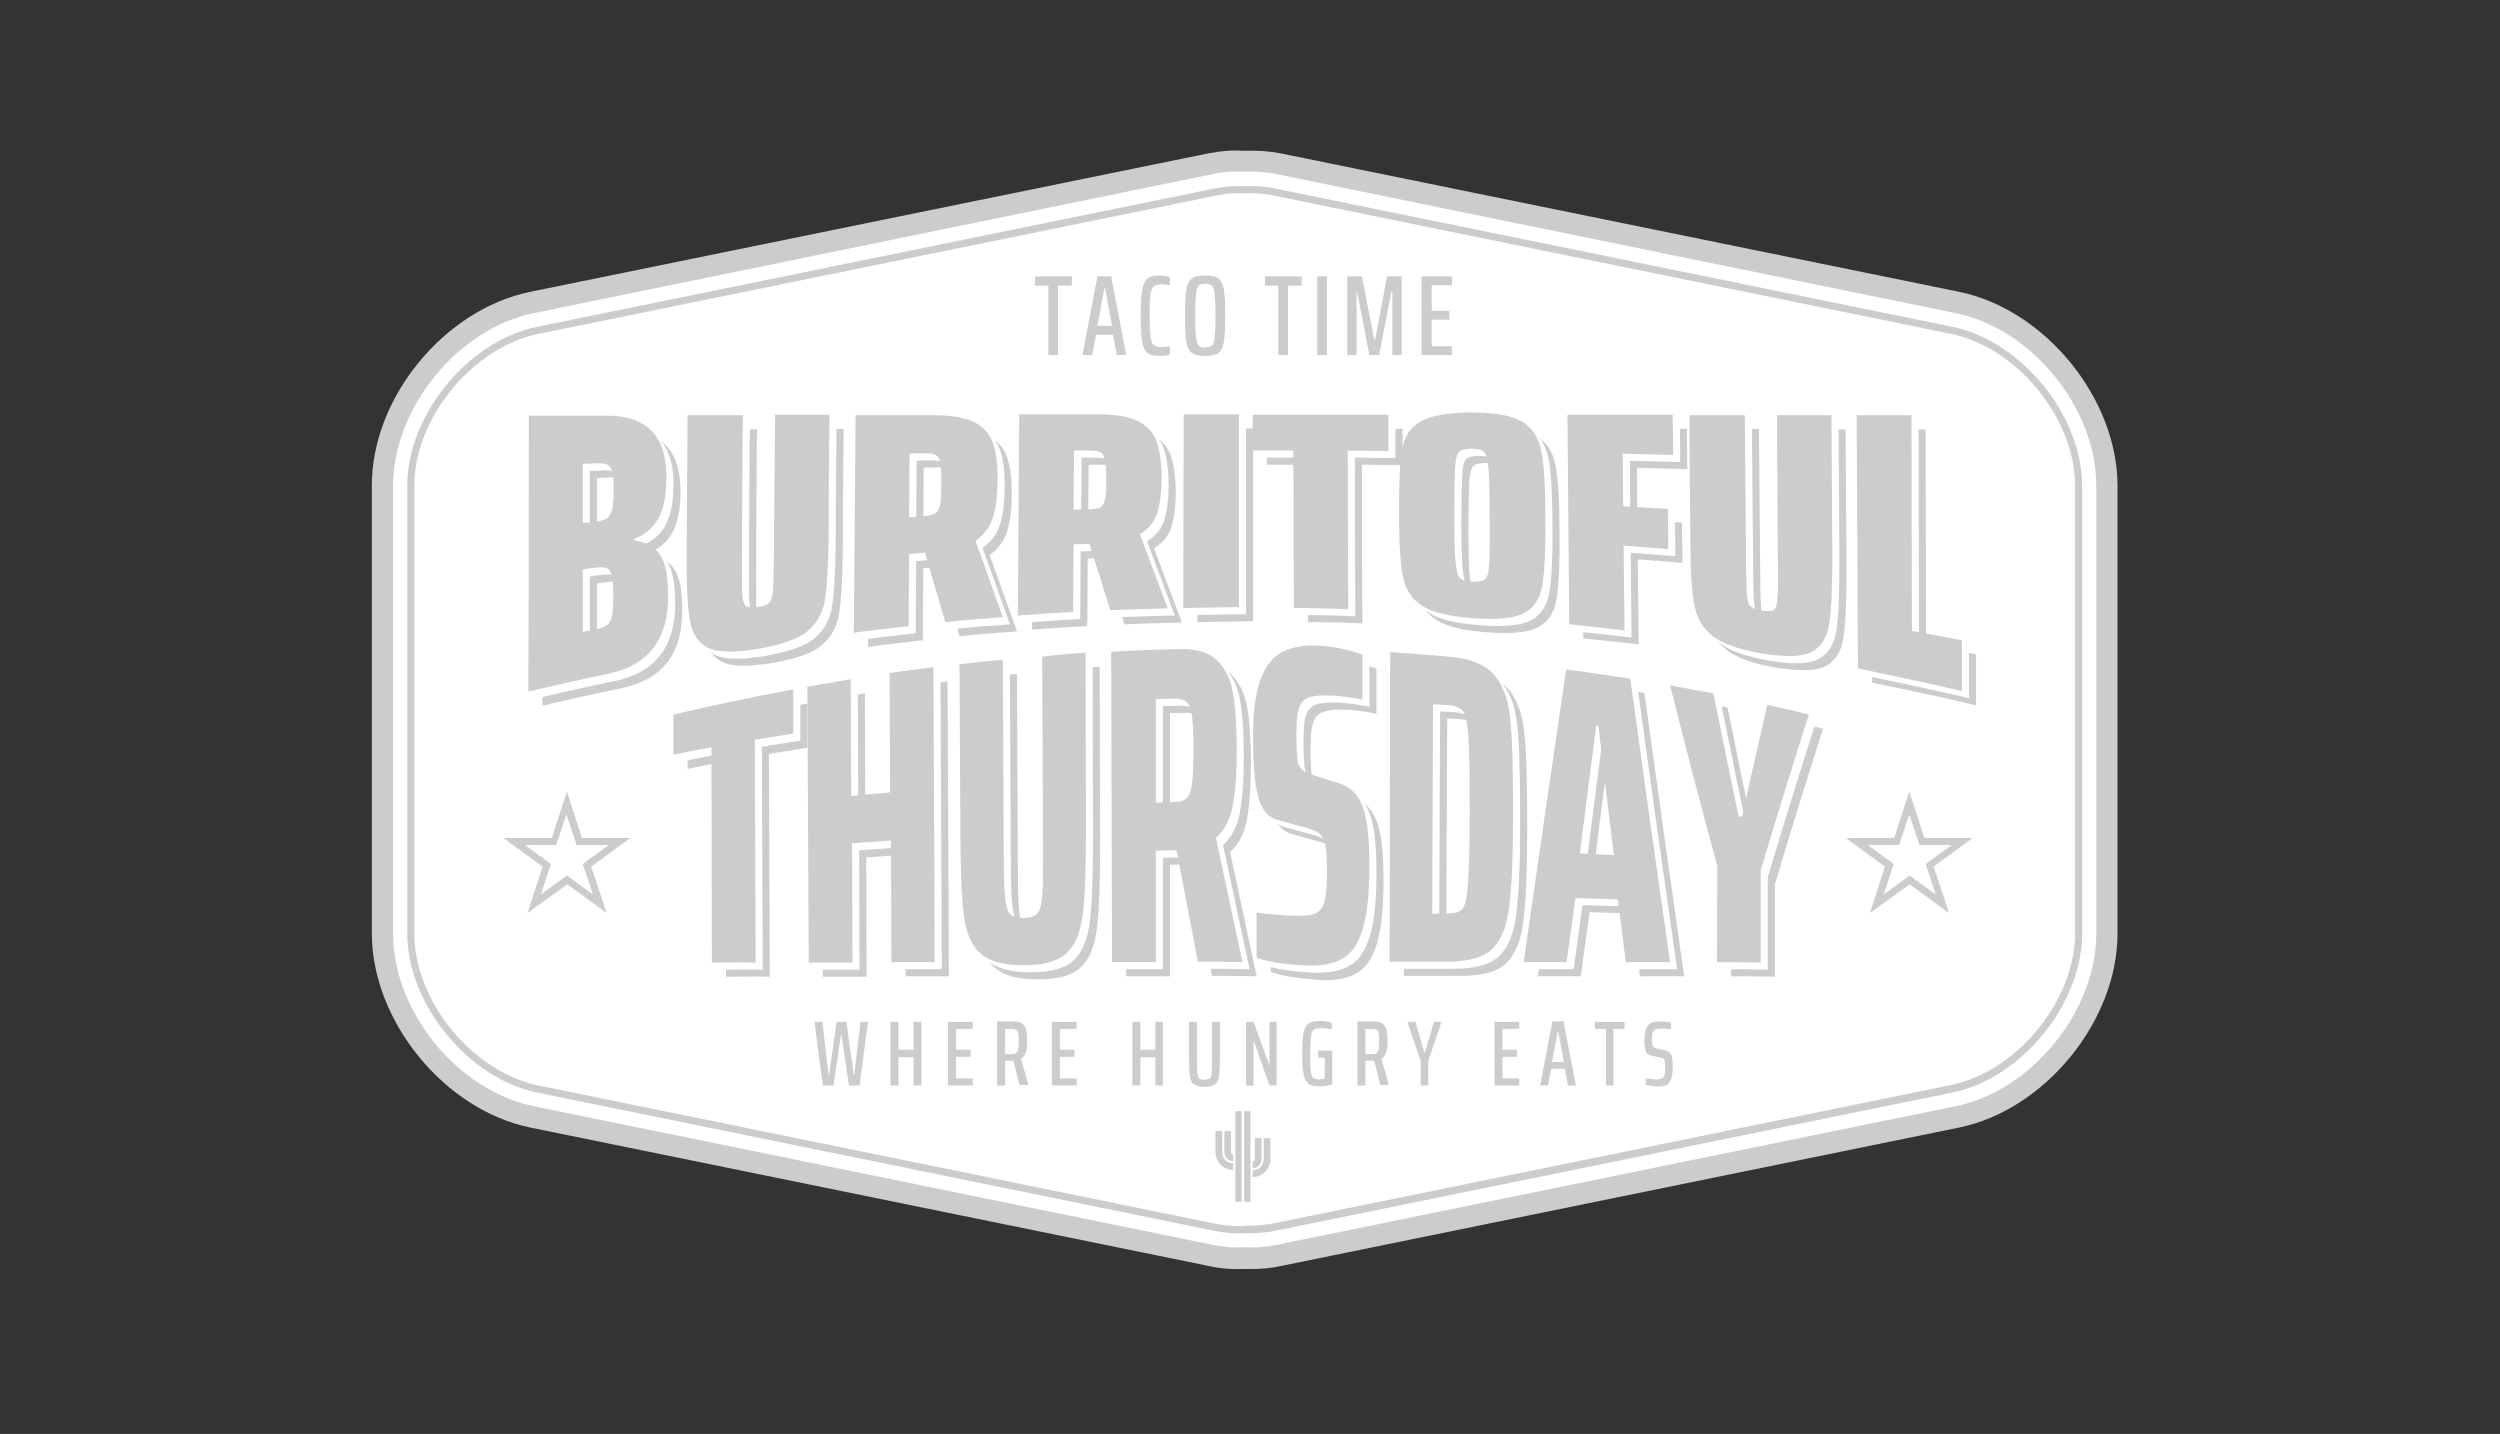 <?xml version="1.0" encoding="utf-8"?>
<!-- Generator: Adobe Illustrator 24.1.0, SVG Export Plug-In . SVG Version: 6.00 Build 0)  -->
<svg version="1.1" id="Layer_1" xmlns="http://www.w3.org/2000/svg" xmlns:xlink="http://www.w3.org/1999/xlink" x="0px" y="0px"
	 viewBox="0 0 565.4 324.3" style="enable-background:new 0 0 565.4 324.3;" xml:space="preserve">
<rect x="0" y="0" width="565.4" height="324.3" fill="#333333" stroke="none"/>
<style type="text/css">
	.st0{fill:#FFFFFF;}
	.st1{fill:#CCCCCC;}
</style>
<g>
	<path class="st0" d="M442.7,68.4L289.3,37c-2.4-0.5-4.9-0.7-7.3-0.6l-0.5,0l-0.5,0c-2.4-0.1-4.9,0.1-7.3,0.6L120.3,68.4
		c-18.4,3.8-33.9,22.8-33.9,41.5v101.2c0,18.8,15.5,37.8,33.9,41.5l153.3,31.3c2.5,0.5,5,0.7,7.3,0.6l0.5,0l0.5,0c0.4,0,0.9,0,1.3,0
		c1.9,0,4-0.2,6.1-0.6l153.3-31.3c18.4-3.8,33.9-22.8,33.9-41.5V109.9C476.5,91.2,461,72.2,442.7,68.4"/>
</g>
<g>
	<path class="st1" d="M283.2,287c-0.5,0-1,0-1.4,0l-0.3,0l-0.3,0c-2.6,0.1-5.3-0.1-7.9-0.7L119.9,255c-19.4-4-35.8-24.1-35.8-43.9
		V109.9C84,90.1,100.4,70,119.9,66l153.3-31.3c2.6-0.5,5.3-0.8,7.9-0.6l0.4,0l0.3,0c2.7-0.1,5.3,0.1,7.9,0.6L443.1,66
		c19.4,4,35.8,24.1,35.8,43.9v101.2c0,19.8-16.4,39.9-35.8,43.9l-153.3,31.3C287.6,286.8,285.3,287,283.2,287z M281.5,282.1l0.6,0
		c2.2,0.1,4.4-0.1,6.8-0.6l153.3-31.3c17.3-3.5,31.9-21.5,31.9-39.1V109.9c0-17.7-14.6-35.6-31.9-39.1L288.8,39.4
		c-2.2-0.5-4.5-0.6-6.7-0.6l-0.6,0l-0.7,0c-2.2-0.1-4.4,0.1-6.7,0.6L120.8,70.8c-17.3,3.5-31.9,21.5-31.9,39.1v101.2
		c0,17.7,14.6,35.6,31.9,39.1l153.3,31.3c2.3,0.5,4.6,0.7,6.7,0.6L281.5,282.1z"/>
</g>
<g>
	<path class="st0" d="M441.4,74.7L288,43.4c-1.6-0.3-3.2-0.5-4.8-0.5c-0.3,0-0.6,0-1,0l-0.4,0l-0.3,0l-0.3,0l-0.5,0
		c-0.3,0-0.6,0-0.9,0c-1.6,0-3.2,0.2-4.8,0.5L121.6,74.7c-15.3,3.1-28.7,19.6-28.7,35.2v101.2c0,15.6,13.4,32.1,28.7,35.2L275,277.6
		c1.6,0.3,3.2,0.5,4.8,0.5c0.3,0,0.6,0,1,0l0.4,0l0.3,0l0.3,0l0.5,0c0.4,0,0.7,0,1,0c1.5,0,3.1-0.2,4.8-0.5l153.3-31.3
		c15.3-3.1,28.7-19.6,28.7-35.2V109.9C470.1,94.3,456.7,77.9,441.4,74.7"/>
</g>
<g>
	<path class="st1" d="M283.2,278.9c-0.3,0-0.7,0-1,0l-0.8,0l-0.7,0c-2,0.1-3.9-0.1-5.9-0.5l-153.3-31.3c-15.6-3.2-29.4-20-29.4-36
		V109.9c0-16,13.7-32.8,29.4-36l153.3-31.3c1.7-0.3,3.3-0.5,5-0.5c0.3,0,0.6,0,0.9,0l0.9,0l0.6,0c2-0.1,4,0.1,6,0.5l153.3,31.3
		c15.6,3.2,29.4,20,29.4,36v101.2c0,16-13.7,32.8-29.4,36l-153.3,31.3C286.5,278.7,284.8,278.9,283.2,278.9z M281.4,277.2l0.9,0
		c0.4,0,0.7,0,1,0c1.4,0,3-0.2,4.6-0.5l153.3-31.3c15-3.1,28.1-19.1,28.1-34.4V109.9c0-15.3-13.1-31.3-28.1-34.4L287.9,44.2
		c-1.8-0.4-3.7-0.5-5.6-0.5l-0.7,0l-0.9,0c-0.3,0-0.6,0-0.9,0c-1.5,0-3.1,0.2-4.6,0.5L121.8,75.5c-15,3.1-28.1,19.1-28.1,34.4v101.2
		c0,15.3,13.1,31.3,28.1,34.4l153.3,31.3c1.9,0.4,3.8,0.5,5.5,0.5L281.4,277.2z"/>
</g>
<g>
	<polygon class="st1" points="192,245.5 190.3,234 190.2,234 188.5,245.5 186.1,245.5 184.2,231.1 186,231.1 187.4,243.2 
		187.5,243.2 189.2,231.1 191.4,231.1 193.1,243.2 193.2,243.2 194.6,231.1 196.3,231.1 194.4,245.5 	"/>
</g>
<g>
	<polygon class="st1" points="206.6,245.5 206.6,239.1 203.2,239.1 203.2,245.5 201.4,245.5 201.4,231.1 203.2,231.1 203.2,237.4 
		206.6,237.4 206.6,231.1 208.4,231.1 208.4,245.5 	"/>
</g>
<g>
	<polygon class="st1" points="214.4,245.5 214.4,231.1 220,231.1 220,232.7 216.2,232.7 216.2,237.4 219.5,237.4 219.5,239 
		216.2,239 216.2,243.9 220,243.9 220,245.5 	"/>
</g>
<g>
	<path class="st1" d="M229.9,238.1c0.2-0.2,0.4-0.5,0.4-0.9c0.1-0.4,0.1-1,0.1-1.7c0-0.8,0-1.3-0.1-1.7s-0.2-0.7-0.4-0.8
		c-0.2-0.2-0.6-0.3-1-0.3h-1.6v5.7h1.6C229.3,238.4,229.7,238.3,229.9,238.1 M230.6,245.5l-1.4-5.6H229h-1.7v5.6h-1.8v-14.5h3.7
		c0.9,0,1.6,0.2,2,0.5c0.4,0.4,0.7,0.8,0.9,1.4c0.1,0.6,0.2,1.4,0.2,2.5c0,1.1-0.1,2-0.3,2.6c-0.2,0.7-0.5,1.1-1.1,1.4l1.7,6H230.6z
		"/>
</g>
<g>
	<polygon class="st1" points="237.9,245.5 237.9,231.1 243.5,231.1 243.5,232.7 239.7,232.7 239.7,237.4 243,237.4 243,239 
		239.7,239 239.7,243.9 243.5,243.9 243.5,245.5 	"/>
</g>
<g>
	<polygon class="st1" points="261.3,245.5 261.3,239.1 257.9,239.1 257.9,245.5 256.1,245.5 256.1,231.1 257.9,231.1 257.9,237.4 
		261.3,237.4 261.3,231.1 263,231.1 263,245.5 	"/>
</g>
<g>
	<path class="st1" d="M275.9,231.1v8.2c0,1.9-0.1,3.2-0.2,4.1c-0.1,0.8-0.4,1.4-0.9,1.8c-0.5,0.4-1.3,0.6-2.4,0.6
		c-1.1,0-1.9-0.2-2.4-0.6c-0.5-0.4-0.8-1-0.9-1.8c-0.1-0.8-0.2-2.2-0.2-4.1v-8.2h1.8v9c0,1.3,0,2.1,0.1,2.7c0.1,0.5,0.2,0.9,0.4,1.1
		c0.2,0.2,0.6,0.3,1.2,0.3c0.5,0,0.9-0.1,1.2-0.3c0.2-0.2,0.4-0.5,0.4-1.1c0.1-0.5,0.1-1.4,0.1-2.7v-9H275.9z"/>
</g>
<g>
	<polygon class="st1" points="287.1,245.5 283.6,235.5 283.5,235.5 283.5,245.5 281.8,245.5 281.8,231.1 283.5,231.1 287,240.7 
		287.1,240.7 287.1,231.1 288.7,231.1 288.7,245.5 	"/>
</g>
<g>
	<path class="st1" d="M298.1,239.2v-1.6h3.2v7.7c-0.4,0.1-0.9,0.2-1.5,0.3c-0.6,0.1-1.1,0.1-1.5,0.1c-1.1,0-1.9-0.2-2.4-0.6
		c-0.5-0.4-0.9-1.1-1.1-2.1c-0.2-1-0.3-2.6-0.3-4.7c0-2.1,0.1-3.7,0.3-4.7c0.2-1,0.6-1.7,1.1-2.1c0.5-0.4,1.4-0.6,2.5-0.6
		c0.5,0,1,0,1.5,0.1c0.5,0.1,1,0.2,1.3,0.3v1.5c-1-0.2-1.7-0.3-2.2-0.3c-0.9,0-1.5,0.1-1.8,0.3c-0.3,0.2-0.6,0.7-0.7,1.5
		c-0.1,0.8-0.2,2.1-0.2,4c0,1.8,0,3.1,0.1,3.8c0.1,0.8,0.3,1.3,0.5,1.6c0.3,0.3,0.7,0.4,1.4,0.4c0.5,0,0.9-0.1,1.3-0.2v-4.7H298.1z"
		/>
</g>
<g>
	<path class="st1" d="M311.4,238.1c0.2-0.2,0.4-0.5,0.4-0.9c0.1-0.4,0.1-1,0.1-1.7c0-0.8,0-1.3-0.1-1.7c-0.1-0.4-0.2-0.7-0.4-0.8
		c-0.2-0.2-0.6-0.3-1-0.3h-1.6v5.7h1.6C310.8,238.4,311.2,238.3,311.4,238.1 M312.2,245.5l-1.4-5.6h-0.3h-1.7v5.6H307v-14.5h3.7
		c0.9,0,1.6,0.2,2,0.5c0.4,0.4,0.7,0.8,0.9,1.4c0.1,0.6,0.2,1.4,0.2,2.5c0,1.1-0.1,2-0.3,2.6c-0.2,0.7-0.5,1.1-1.1,1.4l1.7,6H312.2z
		"/>
</g>
<g>
	<polygon class="st1" points="321.3,245.5 321.3,240 318.3,231.1 320.1,231.1 322.1,237.9 322.3,237.9 324.3,231.1 326,231.1 
		323,240 323,245.5 	"/>
</g>
<g>
	<polygon class="st1" points="338,245.5 338,231.1 343.6,231.1 343.6,232.7 339.8,232.7 339.8,237.4 343.1,237.4 343.1,239 
		339.8,239 339.8,243.9 343.6,243.9 343.6,245.5 	"/>
</g>
<g>
	<path class="st1" d="M352.4,233.2h-0.1l-1.3,7h2.7L352.4,233.2z M354.6,245.5l-0.7-3.8h-3.1l-0.7,3.8h-1.8l2.8-14.5h2.5l2.8,14.5
		H354.6z"/>
</g>
<g>
	<polygon class="st1" points="363.2,245.5 363.2,232.7 360.7,232.7 360.7,231.1 367.4,231.1 367.4,232.7 364.9,232.7 364.9,245.5 	
		"/>
</g>
<g>
	<path class="st1" d="M373.6,245.6c-0.6-0.1-1-0.1-1.4-0.2v-1.5c1.1,0.1,1.9,0.2,2.4,0.2c0.4,0,0.8,0,1-0.1c0.3-0.1,0.5-0.2,0.6-0.4
		c0.2-0.2,0.3-0.4,0.3-0.7c0-0.3,0.1-0.8,0.1-1.3c0-0.8,0-1.3-0.1-1.6c-0.1-0.3-0.2-0.5-0.3-0.6c-0.2-0.1-0.5-0.2-1-0.3l-1.9-0.4
		c-0.6-0.1-1-0.5-1.1-1c-0.2-0.6-0.3-1.4-0.3-2.6c0-1.5,0.3-2.6,0.8-3.2c0.5-0.6,1.4-0.9,2.6-0.9c0.6,0,1.1,0,1.6,0.1
		c0.5,0.1,0.8,0.1,1,0.2v1.5c-0.2,0-0.5-0.1-0.9-0.1s-0.8-0.1-1.2-0.1c-0.5,0-0.9,0.1-1.2,0.1c-0.3,0.1-0.5,0.2-0.6,0.4
		c-0.1,0.2-0.2,0.4-0.3,0.7c0,0.3-0.1,0.7-0.1,1.1c0,0.6,0,1,0.1,1.3c0,0.3,0.1,0.5,0.3,0.6c0.1,0.1,0.3,0.2,0.6,0.3l1.7,0.4
		c0.5,0.1,0.9,0.2,1.1,0.4c0.3,0.2,0.5,0.5,0.7,1c0.1,0.4,0.2,1.2,0.2,2.4c0,1.1-0.1,2-0.3,2.6c-0.2,0.6-0.5,1.1-1,1.4
		c-0.5,0.3-1.1,0.4-2,0.4C374.7,245.7,374.2,245.7,373.6,245.6"/>
</g>
<g>
	<rect x="279.4" y="251.3" class="st1" width="1.4" height="20.5"/>
</g>
<g>
	<rect x="281.4" y="251.3" class="st1" width="1.4" height="20.5"/>
</g>
<g>
	<path class="st1" d="M276.4,260.6v-4.8h-1.5v4.8c0,2.2,1.8,4,4,4v-1.5C277.5,263.1,276.4,262,276.4,260.6"/>
</g>
<g>
	<path class="st1" d="M278.4,260.6v-4.8h-1.5v4.8c0,1.1,0.9,2,2,2v-1.5C278.6,261.1,278.4,260.9,278.4,260.6"/>
</g>
<g>
	<path class="st1" d="M285.8,257.4v4.8c0,1.4-1.1,2.5-2.5,2.5v1.5c2.2,0,4-1.8,4-4v-4.8H285.8z"/>
</g>
<g>
	<path class="st1" d="M285.3,262.2v-4.8h-1.5v4.8c0,0.3-0.2,0.5-0.5,0.5v1.5C284.4,264.2,285.3,263.3,285.3,262.2"/>
</g>
<g>
	<path class="st1" d="M137.2,206.5l-8.9-6.5l-9,6.5l3.4-10.5l-8.9-6.5h11l3.4-10.5l3.4,10.5h11l-8.9,6.5L137.2,206.5z M118.7,191.1
		l5.9,4.3l-2.3,6.9l5.9-4.3l5.9,4.3l-2.3-6.9l5.9-4.3h-7.3l-2.3-6.9l-2.3,6.9H118.7z M440.8,206.5l-8.9-6.5l-9,6.5l3.4-10.5
		l-8.9-6.5h11l3.4-10.5l3.4,10.5h11l-8.9,6.5L440.8,206.5z M422.4,191.1l5.9,4.3l-2.3,6.9l5.9-4.3l5.9,4.3l-2.3-6.9l5.9-4.3h-7.3
		l-2.3-6.9l-2.3,6.9H422.4z"/>
</g>
<g>
	<path class="st1" d="M140.5,144.6c0.5-0.4,0.9-1.1,1.1-2c0.2-0.9,0.3-2.5,0.3-4.7c0-2.1-0.1-3.6-0.3-4.5c-0.2-0.9-0.6-1.5-1.2-1.7
		c-0.5-0.2-1.4-0.3-2.6-0.1c-0.9,0.1-1.9,0.2-2.8,0.4c0,4.7,0,9.4,0,14.1c0.9-0.2,1.9-0.3,2.8-0.5C139,145.3,139.9,145,140.5,144.6
		 M140.4,120.5c0.5-0.4,0.9-1,1.2-1.9c0.2-0.9,0.4-2.4,0.4-4.3c0-2-0.1-3.5-0.3-4.3c-0.2-0.9-0.6-1.4-1.1-1.7
		c-0.6-0.3-1.5-0.4-2.8-0.3c-0.9,0-1.9,0.1-2.8,0.1c0,4.5,0,9,0,13.4c0.9-0.1,1.9-0.2,2.8-0.3C139,121,139.8,120.8,140.4,120.5
		 M122.8,97.2c5.9,0,11.8,0,17.7,0c9,0,13.5,4.7,13.4,14c0,4-0.6,7-1.8,9.2c-1.2,2.2-3,3.7-5.5,4.7c0,0.1,0,0.2,0,0.3
		c2.7,0.4,4.7,1.5,5.9,3.3c1.2,1.8,1.8,4.9,1.8,9.3c0,5-1.1,8.9-3.4,11.8c-2.2,2.9-5.7,4.9-10.6,5.9c-5.9,1.2-11.7,2.5-17.6,3.9
		V97.2z"/>
</g>
<g>
	<path class="st1" d="M190.8,97c-0.1,9.3-0.2,18.6-0.2,27.9c-0.1,6.6-0.4,11.4-0.9,14.4c-0.6,2.9-2,5.2-4.2,6.9
		c-2.2,1.7-6,2.9-11.1,3.8c-5.2,0.8-8.9,0.8-11.1-0.3c-2.2-1.1-3.6-3.2-4.1-6.3c-0.5-3.1-0.8-8.3-0.7-15.6
		c0.1-10.2,0.1-20.5,0.2-30.7c4.2,0,8.3,0,12.5,0c-0.1,11.1-0.2,22.2-0.2,33.3c0,3.7,0,6.2,0.1,7.5c0.1,1.3,0.4,2.1,0.8,2.4
		c0.5,0.3,1.3,0.4,2.6,0.2c1.3-0.2,2.1-0.5,2.6-0.9c0.5-0.4,0.7-1.3,0.9-2.6c0.1-1.3,0.2-3.7,0.2-7.4c0.1-10.9,0.2-21.7,0.3-32.6
		C182.4,97,186.6,97,190.8,97"/>
</g>
<g>
	<path class="st1" d="M214.7,119.3c0.5-0.3,0.9-1,1.1-1.9c0.2-0.9,0.3-2.6,0.3-4.8c0-2.2-0.1-3.8-0.2-4.7c-0.2-0.9-0.5-1.5-1.1-1.8
		c-0.5-0.3-1.5-0.4-2.8-0.4c-1,0-2.1,0-3.1,0.1c0,4.8-0.1,9.6-0.1,14.4c1-0.1,2.1-0.1,3.1-0.2C213.2,119.8,214.2,119.6,214.7,119.3
		 M217,143.9c-1.5-5.2-3.1-10.4-4.6-15.7c-1.2,0.1-2.4,0.2-3.6,0.3c0,5.4-0.1,10.9-0.1,16.3c-4.1,0.5-8.3,0.9-12.4,1.5
		c0.1-16.4,0.3-32.8,0.4-49.2c5.9,0,11.7,0,17.6,0c4.1,0,7.2,0.6,9.3,1.6c2.1,1.1,3.5,2.7,4.2,4.8c0.7,2.1,1.1,5,1,8.6
		c0,3.4-0.4,6.2-1.1,8.3c-0.7,2.1-2,3.8-3.9,5.1c2.1,5.8,4.2,11.6,6.2,17.3C225.6,143.1,221.3,143.4,217,143.9"/>
</g>
<g>
	<path class="st1" d="M252,118c0.5-0.3,0.9-0.9,1.1-1.8c0.2-0.9,0.3-2.4,0.3-4.5c0-2.1-0.1-3.6-0.2-4.5c-0.2-0.9-0.5-1.5-1.1-1.7
		c-0.5-0.3-1.5-0.4-2.8-0.4c-1,0-2.1,0-3.1,0c0,4.5-0.1,9-0.1,13.4c1,0,2.1-0.1,3.1-0.1C250.5,118.4,251.4,118.2,252,118
		 M254.3,141.2c-1.6-5-3.1-10-4.7-15c-1.2,0-2.4,0.1-3.6,0.1c0,5.1-0.1,10.2-0.1,15.3c-4.2,0.2-8.3,0.5-12.5,0.8
		c0.1-15.2,0.2-30.3,0.3-45.5c5.9,0,11.7,0,17.6,0c4.1,0,7.2,0.5,9.3,1.6c2.1,1,3.5,2.6,4.2,4.6c0.7,2,1.1,4.8,1.1,8.3
		c0,3.3-0.4,5.9-1,7.9c-0.7,2-2,3.6-3.9,4.7c2.1,5.6,4.2,11.2,6.3,16.8C263,140.9,258.6,141,254.3,141.2"/>
</g>
<g>
	<path class="st1" d="M270.8,140.7c0-14.6,0.1-29.2,0.1-43.8c4.2,0,8.3,0,12.5,0c0,14.5,0,29.1,0,43.6
		C279.2,140.6,275,140.6,270.8,140.7"/>
</g>
<g>
	<path class="st1" d="M295.8,140.7c0-11.9,0-23.8-0.1-35.6c-3.1,0-6.1,0-9.2,0c0-2.7,0-5.4,0-8.1c10.2,0,20.5,0,30.7,0
		c0,2.7,0,5.5,0,8.2c-3.1,0-6.1-0.1-9.2-0.1c0,12,0.1,23.9,0.1,35.9C304.2,140.8,300,140.7,295.8,140.7"/>
</g>
<g>
	<path class="st1" d="M339.1,134.2c0.5-0.4,0.8-1.6,0.9-3.5c0.1-1.9,0.2-5.5,0.1-10.9c0-5.4-0.1-9-0.3-10.9c-0.2-1.9-0.5-3.1-1-3.5
		s-1.4-0.7-2.8-0.7c-1.4,0-2.3,0.2-2.8,0.7c-0.5,0.5-0.8,1.6-0.9,3.5c-0.1,1.9-0.2,5.4-0.2,10.7c0,5.3,0.1,8.9,0.3,10.8
		c0.2,1.9,0.5,3,1,3.5c0.5,0.5,1.4,0.8,2.8,0.9C337.7,134.8,338.6,134.6,339.1,134.2 M324.8,140.2c-2.3-1.5-3.7-3.6-4.3-6.5
		c-0.6-2.9-0.9-7.7-0.9-14.5c0-6.8,0.2-11.6,0.7-14.4c0.5-2.9,1.9-5,4.2-6.3c2.3-1.3,6.1-2,11.5-2c5.4,0,9.2,0.7,11.5,2.1
		c2.3,1.4,3.7,3.6,4.3,6.7c0.6,3,0.9,8.1,0.9,15.2c0.1,7.1-0.2,12.1-0.7,15.1c-0.5,3-1.9,5.1-4.2,6.3c-2.3,1.2-6.1,1.5-11.5,1.1
		C330.9,142.6,327.1,141.7,324.8,140.2"/>
</g>
<g>
	<path class="st1" d="M358.1,144.4c-0.1-15.8-0.3-31.6-0.4-47.4c7.9,0,15.9,0,23.8,0c0,3,0.1,6.1,0.1,9.1c-3.8-0.1-7.6-0.2-11.4-0.3
		c0,3.9,0.1,7.9,0.1,11.8c3.4,0.2,6.7,0.4,10.1,0.6c0,3,0.1,6.1,0.1,9.1c-3.4-0.3-6.7-0.5-10.1-0.8c0.1,6.4,0.1,12.8,0.2,19.2
		C366.4,145.3,362.3,144.8,358.1,144.4"/>
</g>
<g>
	<path class="st1" d="M417.4,97.1c0.1,10.4,0.1,20.9,0.2,31.3c0,7.5-0.2,12.8-0.7,15.9c-0.5,3.1-1.9,5.3-4.1,6.4
		c-2.2,1.1-5.9,1.1-11.1,0.3c-5.2-0.9-8.9-2.2-11.1-3.9c-2.2-1.7-3.7-4.1-4.2-7.1c-0.6-3-0.9-7.9-0.9-14.6
		c-0.1-9.5-0.2-18.9-0.2-28.4c4.2,0,8.3,0,12.5,0c0.1,11.1,0.2,22.1,0.3,33.2c0,3.7,0.1,6.2,0.2,7.5c0.1,1.3,0.4,2.2,0.9,2.6
		c0.5,0.4,1.3,0.8,2.6,0.9c1.3,0.2,2.1,0.1,2.6-0.2s0.7-1.1,0.8-2.5c0.1-1.3,0.2-3.9,0.1-7.6c-0.1-11.3-0.2-22.6-0.2-33.9
		C409,97.1,413.2,97.1,417.4,97.1"/>
</g>
<g>
	<path class="st1" d="M423.4,154.4c-0.1-19.1-0.2-38.2-0.3-57.3c4.1,0,8.3,0,12.4,0c0,16.3,0.1,32.5,0.1,48.8
		c3.8,0.7,7.5,1.4,11.3,2.1v11.5C439.2,157.7,431.3,156,423.4,154.4"/>
</g>
<g>
	<path class="st0" d="M138.9,143c0.5-0.4,0.9-1.1,1.1-2c0.2-0.9,0.3-2.5,0.3-4.7c0-2.1-0.1-3.6-0.3-4.5c-0.2-0.9-0.6-1.5-1.2-1.7
		c-0.5-0.2-1.4-0.3-2.6-0.1c-0.9,0.1-1.9,0.2-2.8,0.4c0,4.7,0,9.4,0,14.1c0.9-0.2,1.9-0.3,2.8-0.5
		C137.4,143.7,138.3,143.4,138.9,143 M138.8,118.9c0.5-0.4,0.9-1,1.2-1.9c0.2-0.9,0.4-2.4,0.4-4.3c0-2-0.1-3.5-0.3-4.3
		c-0.2-0.9-0.6-1.4-1.1-1.7c-0.6-0.3-1.5-0.4-2.8-0.3c-0.9,0-1.9,0.1-2.8,0.1c0,4.5,0,9,0,13.4c0.9-0.1,1.9-0.2,2.8-0.2
		C137.4,119.4,138.2,119.2,138.8,118.9 M121.2,95.6c5.9,0,11.8,0,17.7,0c9,0,13.5,4.7,13.4,14c0,4-0.6,7-1.8,9.2
		c-1.2,2.2-3,3.7-5.5,4.7c0,0.1,0,0.2,0,0.3c2.7,0.4,4.7,1.5,5.9,3.3c1.2,1.8,1.8,4.9,1.8,9.3c0,5-1.1,8.9-3.4,11.8
		c-2.2,2.9-5.7,4.9-10.6,5.9c-5.9,1.2-11.7,2.5-17.6,3.9C121.2,137.1,121.2,116.3,121.2,95.6"/>
</g>
<g>
	<path class="st0" d="M189.2,95.4c-0.1,9.3-0.2,18.6-0.2,27.9c-0.1,6.6-0.4,11.4-0.9,14.4c-0.6,2.9-2,5.2-4.2,6.9
		c-2.2,1.7-6,2.9-11.1,3.8c-5.2,0.8-8.9,0.8-11.1-0.3c-2.2-1.1-3.6-3.2-4.1-6.3c-0.5-3.1-0.8-8.3-0.7-15.6
		c0.1-10.2,0.1-20.5,0.2-30.7c4.2,0,8.3,0,12.5,0c-0.1,11.1-0.2,22.2-0.2,33.3c0,3.7,0,6.2,0.1,7.5c0.1,1.3,0.4,2.1,0.8,2.4
		c0.5,0.3,1.3,0.4,2.6,0.2c1.3-0.2,2.1-0.5,2.6-0.9c0.5-0.4,0.7-1.3,0.9-2.6c0.1-1.3,0.2-3.7,0.2-7.4c0.1-10.9,0.2-21.7,0.3-32.6
		C180.8,95.4,185,95.4,189.2,95.4"/>
</g>
<g>
	<path class="st0" d="M213.1,117.7c0.5-0.3,0.9-1,1.1-1.9c0.2-0.9,0.3-2.6,0.3-4.8c0-2.2-0.1-3.8-0.2-4.7c-0.2-0.9-0.5-1.5-1.1-1.8
		c-0.5-0.3-1.5-0.4-2.8-0.4c-1,0-2.1,0-3.1,0.1c0,4.8-0.1,9.6-0.1,14.4c1-0.1,2.1-0.1,3.1-0.2C211.6,118.2,212.6,118,213.1,117.7
		 M215.4,142.3c-1.5-5.2-3.1-10.4-4.6-15.7c-1.2,0.1-2.4,0.2-3.6,0.3c0,5.4-0.1,10.9-0.1,16.3c-4.1,0.5-8.3,0.9-12.4,1.5
		c0.1-16.4,0.3-32.8,0.4-49.2c5.9,0,11.7,0,17.6,0c4.1,0,7.2,0.6,9.3,1.6c2.1,1.1,3.5,2.7,4.2,4.8c0.7,2.1,1.1,5,1,8.6
		c0,3.4-0.4,6.2-1.1,8.3c-0.7,2.1-2,3.8-3.9,5.1c2.1,5.8,4.2,11.6,6.2,17.3C224,141.5,219.7,141.8,215.4,142.3"/>
</g>
<g>
	<path class="st0" d="M250.4,116.4c0.5-0.3,0.9-0.9,1.1-1.8c0.2-0.9,0.3-2.4,0.3-4.5c0-2.1-0.1-3.6-0.2-4.5
		c-0.2-0.9-0.5-1.5-1.1-1.7c-0.5-0.3-1.5-0.4-2.8-0.4c-1,0-2.1,0-3.1,0c0,4.5-0.1,9-0.1,13.4c1,0,2.1-0.1,3.1-0.1
		C248.9,116.8,249.8,116.6,250.4,116.4 M252.7,139.6c-1.6-5-3.1-10-4.7-15c-1.2,0-2.4,0.1-3.6,0.1c0,5.1-0.1,10.2-0.1,15.3
		c-4.2,0.2-8.3,0.5-12.5,0.8c0.1-15.2,0.2-30.3,0.3-45.5c5.9,0,11.7,0,17.6,0c4.1,0,7.2,0.5,9.3,1.6c2.1,1,3.5,2.6,4.2,4.6
		c0.7,2,1.1,4.8,1.1,8.3c0,3.3-0.4,5.9-1,7.9c-0.7,2-2,3.6-3.9,4.7c2.1,5.6,4.2,11.2,6.3,16.8C261.4,139.3,257,139.4,252.7,139.6"/>
</g>
<g>
	<path class="st0" d="M269.2,139.1c0-14.6,0.1-29.2,0.1-43.8c4.2,0,8.3,0,12.5,0c0,14.5,0,29.1,0,43.6
		C277.6,139,273.4,139,269.2,139.1"/>
</g>
<g>
	<path class="st0" d="M294.2,139.1c0-11.9,0-23.8-0.1-35.6c-3.1,0-6.1,0-9.2,0c0-2.7,0-5.4,0-8.1c10.2,0,20.5,0,30.7,0
		c0,2.7,0,5.5,0,8.2c-3.1,0-6.1-0.1-9.2-0.1c0,12,0.1,23.9,0.1,35.9C302.6,139.2,298.4,139.1,294.2,139.1"/>
</g>
<g>
	<path class="st0" d="M337.5,132.6c0.5-0.4,0.8-1.6,0.9-3.5c0.1-1.9,0.2-5.5,0.1-10.9c0-5.4-0.1-9-0.3-10.9c-0.2-1.9-0.5-3.1-1-3.5
		c-0.5-0.5-1.4-0.7-2.8-0.7c-1.4,0-2.3,0.2-2.8,0.7c-0.5,0.5-0.8,1.6-0.9,3.5c-0.1,1.9-0.2,5.4-0.2,10.7c0,5.3,0.1,8.9,0.3,10.8
		c0.2,1.9,0.5,3,1,3.5c0.5,0.5,1.4,0.8,2.8,0.9C336.1,133.2,337,133,337.5,132.6 M323.2,138.6c-2.3-1.5-3.7-3.6-4.3-6.5
		c-0.6-2.9-0.9-7.7-0.9-14.5c0-6.8,0.2-11.6,0.7-14.4c0.5-2.9,1.9-5,4.2-6.3c2.3-1.3,6.1-2,11.5-2c5.4,0,9.2,0.7,11.5,2.1
		c2.3,1.4,3.7,3.6,4.3,6.7c0.6,3,0.9,8.1,0.9,15.2c0.1,7.1-0.2,12.1-0.7,15.1c-0.5,3-1.9,5.1-4.2,6.3c-2.3,1.2-6.1,1.5-11.5,1.1
		C329.3,141,325.5,140.1,323.2,138.6"/>
</g>
<g>
	<path class="st0" d="M356.5,142.8c-0.1-15.8-0.3-31.6-0.4-47.4c7.9,0,15.9,0,23.8,0c0,3,0.1,6.1,0.1,9.1c-3.8-0.1-7.6-0.2-11.4-0.3
		c0,3.9,0.1,7.9,0.1,11.9c3.4,0.2,6.7,0.4,10.1,0.6c0,3,0.1,6.1,0.1,9.1c-3.4-0.3-6.7-0.5-10.1-0.8c0.1,6.4,0.1,12.8,0.2,19.2
		C364.8,143.7,360.7,143.2,356.5,142.8"/>
</g>
<g>
	<path class="st0" d="M415.8,95.5c0.1,10.4,0.1,20.9,0.2,31.3c0,7.5-0.2,12.8-0.7,15.9c-0.5,3.1-1.9,5.3-4.1,6.4
		c-2.2,1.1-5.9,1.2-11.1,0.3c-5.2-0.9-8.9-2.2-11.1-3.9c-2.2-1.7-3.7-4.1-4.2-7.1c-0.6-3-0.9-7.9-0.9-14.6
		c-0.1-9.5-0.2-18.9-0.2-28.3c4.2,0,8.3,0,12.5,0c0.1,11.1,0.2,22.1,0.3,33.2c0,3.7,0.1,6.2,0.2,7.5c0.1,1.3,0.4,2.2,0.9,2.6
		c0.5,0.4,1.3,0.8,2.6,0.9c1.3,0.2,2.1,0.1,2.6-0.2c0.4-0.3,0.7-1.1,0.8-2.5c0.1-1.3,0.2-3.9,0.1-7.6c-0.1-11.3-0.2-22.6-0.2-33.9
		C407.4,95.5,411.6,95.5,415.8,95.5"/>
</g>
<g>
	<path class="st0" d="M421.8,152.8c-0.1-19.1-0.2-38.2-0.3-57.3c4.1,0,8.3,0,12.4,0c0,16.3,0.1,32.5,0.1,48.8
		c3.8,0.7,7.5,1.4,11.3,2.1v11.5C437.6,156.1,429.7,154.4,421.8,152.8"/>
</g>
<g>
	<path class="st1" d="M137.3,141.4c0.5-0.4,0.9-1.1,1.1-2c0.2-0.9,0.3-2.5,0.3-4.7c0-2.1-0.1-3.6-0.3-4.5c-0.2-0.9-0.6-1.5-1.2-1.7
		c-0.5-0.2-1.4-0.3-2.6-0.1c-0.9,0.1-1.9,0.2-2.8,0.4c0,4.7,0,9.4,0,14.1c0.9-0.2,1.9-0.3,2.8-0.5
		C135.8,142.1,136.7,141.8,137.3,141.4 M137.2,117.3c0.5-0.4,0.9-1,1.2-1.9c0.2-0.9,0.4-2.4,0.4-4.3c0-2-0.1-3.5-0.3-4.3
		c-0.2-0.9-0.6-1.4-1.1-1.7c-0.6-0.3-1.5-0.4-2.8-0.3c-0.9,0-1.9,0.1-2.8,0.1c0,4.5,0,9,0,13.4c0.9-0.1,1.9-0.2,2.8-0.2
		C135.8,117.8,136.6,117.6,137.2,117.3 M119.6,94c5.9,0,11.8,0,17.7,0c9,0,13.5,4.7,13.4,14c0,4-0.6,7-1.8,9.2
		c-1.2,2.2-3,3.7-5.5,4.7c0,0.1,0,0.2,0,0.3c2.7,0.4,4.7,1.5,5.9,3.3c1.2,1.8,1.8,4.9,1.8,9.3c0,5-1.1,8.9-3.4,11.8
		c-2.2,2.9-5.7,4.9-10.6,5.9c-5.9,1.2-11.7,2.5-17.6,3.9C119.6,135.5,119.6,114.7,119.6,94"/>
</g>
<g>
	<path class="st1" d="M187.6,93.8c-0.1,9.3-0.2,18.6-0.2,27.9c-0.1,6.6-0.4,11.4-0.9,14.4c-0.6,2.9-2,5.2-4.2,6.9
		c-2.2,1.7-6,2.9-11.1,3.8c-5.2,0.8-8.9,0.8-11.1-0.3c-2.2-1.1-3.6-3.2-4.1-6.3c-0.5-3.1-0.8-8.3-0.7-15.6
		c0.1-10.2,0.1-20.5,0.2-30.7c4.2,0,8.3,0,12.5,0c-0.1,11.1-0.2,22.2-0.2,33.3c0,3.7,0,6.2,0.1,7.5c0.1,1.3,0.4,2.1,0.8,2.4
		c0.5,0.3,1.3,0.4,2.6,0.2c1.3-0.2,2.1-0.5,2.6-0.9c0.5-0.4,0.7-1.3,0.9-2.6c0.1-1.3,0.2-3.7,0.2-7.4c0.1-10.9,0.2-21.7,0.3-32.6
		C179.2,93.8,183.4,93.8,187.6,93.8"/>
</g>
<g>
	<path class="st1" d="M211.5,116.1c0.5-0.3,0.9-1,1.1-1.9c0.2-0.9,0.3-2.6,0.3-4.8c0-2.2-0.1-3.8-0.2-4.7c-0.2-0.9-0.5-1.5-1.1-1.8
		c-0.5-0.3-1.5-0.4-2.8-0.4c-1,0-2.1,0-3.1,0.1c0,4.8-0.1,9.6-0.1,14.4c1-0.1,2.1-0.1,3.1-0.2C210,116.6,211,116.4,211.5,116.1
		 M213.8,140.7c-1.5-5.2-3.1-10.4-4.6-15.7c-1.2,0.1-2.4,0.2-3.6,0.3c0,5.4-0.1,10.9-0.1,16.3c-4.1,0.5-8.3,0.9-12.4,1.5
		c0.1-16.4,0.3-32.8,0.4-49.2c5.9,0,11.7,0,17.6,0c4.1,0,7.2,0.6,9.3,1.6c2.1,1.1,3.5,2.7,4.2,4.8c0.7,2.1,1.1,5,1,8.6
		c0,3.4-0.4,6.2-1.1,8.3c-0.7,2.1-2,3.8-3.9,5.1c2.1,5.8,4.2,11.6,6.2,17.3C222.4,139.9,218.1,140.2,213.8,140.7"/>
</g>
<g>
	<path class="st1" d="M248.8,114.8c0.5-0.3,0.9-0.9,1.1-1.8c0.2-0.9,0.3-2.4,0.3-4.5c0-2.1-0.1-3.6-0.3-4.5
		c-0.2-0.9-0.5-1.5-1.1-1.7c-0.5-0.3-1.5-0.4-2.8-0.4c-1,0-2.1,0-3.1,0c0,4.5-0.1,9-0.1,13.4c1,0,2.1-0.1,3.1-0.1
		C247.3,115.2,248.2,115,248.8,114.8 M251.1,138c-1.6-5-3.1-10-4.7-15c-1.2,0-2.4,0.1-3.6,0.1c0,5.1-0.1,10.2-0.1,15.3
		c-4.2,0.2-8.3,0.5-12.5,0.8c0.1-15.2,0.2-30.3,0.3-45.5c5.9,0,11.7,0,17.6,0c4.1,0,7.2,0.5,9.3,1.6c2.1,1,3.5,2.6,4.2,4.6
		c0.7,2,1.1,4.8,1.1,8.3c0,3.3-0.4,5.9-1,7.9c-0.7,2-2,3.6-3.9,4.7c2.1,5.6,4.2,11.2,6.3,16.8C259.8,137.7,255.4,137.8,251.1,138"/>
</g>
<g>
	<path class="st1" d="M267.6,137.5c0-14.6,0.1-29.2,0.1-43.8c4.2,0,8.3,0,12.5,0c0,14.5,0,29.1,0,43.6
		C276,137.4,271.8,137.4,267.6,137.5"/>
</g>
<g>
	<path class="st1" d="M292.6,137.5c0-11.9,0-23.8-0.1-35.6c-3.1,0-6.1,0-9.2,0c0-2.7,0-5.4,0-8.1c10.2,0,20.5,0,30.7,0
		c0,2.7,0,5.5,0,8.2c-3.1,0-6.1-0.1-9.2-0.1c0,12,0.1,23.9,0.1,35.9C301,137.6,296.8,137.5,292.6,137.5"/>
</g>
<g>
	<path class="st1" d="M335.9,131c0.5-0.4,0.8-1.6,0.9-3.5c0.1-1.9,0.2-5.5,0.1-10.9c0-5.4-0.1-9-0.3-10.9c-0.2-1.9-0.5-3.1-1-3.5
		c-0.5-0.5-1.4-0.7-2.8-0.7c-1.4,0-2.3,0.2-2.8,0.7c-0.5,0.5-0.8,1.6-0.9,3.5c-0.1,1.9-0.2,5.4-0.2,10.7c0,5.3,0.1,8.9,0.3,10.8
		c0.2,1.9,0.5,3.1,1,3.5c0.5,0.5,1.4,0.8,2.8,0.9C334.5,131.6,335.4,131.4,335.9,131 M321.6,137c-2.3-1.5-3.7-3.6-4.3-6.5
		c-0.6-2.9-0.9-7.7-0.9-14.5c0-6.8,0.2-11.6,0.7-14.4c0.5-2.9,1.9-5,4.2-6.3c2.3-1.3,6.1-2,11.5-2c5.4,0,9.2,0.7,11.5,2.1
		c2.3,1.4,3.7,3.6,4.3,6.7c0.6,3,0.9,8.1,0.9,15.2c0.1,7.1-0.2,12.1-0.7,15.1c-0.5,3-1.9,5.1-4.2,6.3c-2.3,1.2-6.1,1.5-11.5,1.1
		C327.7,139.4,323.9,138.5,321.6,137"/>
</g>
<g>
	<path class="st1" d="M354.9,141.2c-0.1-15.8-0.3-31.6-0.4-47.4c7.9,0,15.9,0,23.8,0c0,3,0.1,6.1,0.1,9.1c-3.8-0.1-7.6-0.2-11.4-0.3
		c0,3.9,0.1,7.9,0.1,11.9c3.4,0.2,6.7,0.4,10.1,0.6c0,3,0.1,6.1,0.1,9.1c-3.4-0.3-6.7-0.5-10.1-0.8c0.1,6.4,0.1,12.8,0.2,19.2
		C363.2,142.1,359.1,141.6,354.9,141.2"/>
</g>
<g>
	<path class="st1" d="M414.2,93.9c0.1,10.4,0.1,20.9,0.2,31.3c0,7.5-0.2,12.8-0.7,15.9c-0.5,3.1-1.9,5.3-4.1,6.4
		c-2.2,1.1-5.9,1.1-11.1,0.3c-5.2-0.9-8.9-2.2-11.1-3.9c-2.2-1.7-3.7-4.1-4.2-7.1c-0.6-3-0.9-7.9-0.9-14.6
		c-0.1-9.5-0.2-18.9-0.2-28.3c4.2,0,8.3,0,12.5,0c0.1,11.1,0.2,22.1,0.3,33.2c0,3.7,0.1,6.2,0.2,7.5c0.1,1.3,0.4,2.2,0.9,2.6
		c0.5,0.4,1.3,0.8,2.6,0.9c1.3,0.2,2.1,0.1,2.6-0.2c0.4-0.3,0.7-1.1,0.8-2.5c0.1-1.3,0.2-3.9,0.1-7.6c-0.1-11.3-0.2-22.6-0.2-33.9
		C405.8,93.9,410,93.9,414.2,93.9"/>
</g>
<g>
	<path class="st1" d="M420.2,151.2c-0.1-19.1-0.2-38.2-0.3-57.3c4.1,0,8.3,0,12.4,0c0,16.3,0.1,32.5,0.1,48.8
		c3.8,0.7,7.5,1.4,11.3,2.1v11.5C436,154.5,428.1,152.8,420.2,151.2"/>
</g>
<g>
	<path class="st1" d="M164.2,220.9c0-16.2-0.1-32.5-0.1-48.7c-2.9,0.5-5.8,1.1-8.6,1.7c0-3,0-6,0-9.1c9-2.1,18-4,27.1-5.7
		c0,3.3,0,6.6,0,10c-2.9,0.5-5.8,0.9-8.7,1.4c0.1,16.8,0.1,33.6,0.2,50.4C170.8,220.8,167.5,220.9,164.2,220.9"/>
</g>
<g>
	<path class="st1" d="M204.8,220.8c0-9.2-0.1-18.4-0.1-27.5c-2.9,0.2-5.9,0.4-8.8,0.6c0,9,0.1,18,0.1,27c-3.3,0-6.6,0-9.9,0
		c-0.1-20.8-0.2-41.6-0.3-62.4c3.3-0.6,6.6-1.1,9.8-1.7c0,8.8,0.1,17.6,0.1,26.4c2.9-0.3,5.9-0.5,8.8-0.8c0-9-0.1-18-0.1-27
		c3.3-0.5,6.6-0.9,9.9-1.3c0.1,22.2,0.2,44.5,0.3,66.7C211.4,220.8,208.1,220.8,204.8,220.8"/>
</g>
<g>
	<path class="st1" d="M248.7,150.8c0,13,0.1,26.1,0.1,39.1c0,9.3-0.2,15.9-0.7,20c-0.5,4-1.7,7-3.6,8.8c-2,1.9-5.2,2.8-9.8,2.8
		c-4.6,0-7.8-0.9-9.8-2.7c-2-1.8-3.2-4.6-3.7-8.5c-0.5-3.9-0.8-10.3-0.8-19.2c-0.1-12.6-0.1-25.1-0.2-37.7c3.3-0.4,6.5-0.7,9.8-1
		c0.1,14.3,0.1,28.6,0.2,43c0,5.1,0.1,8.6,0.3,10.6c0.2,2,0.5,3.2,1.1,3.9c0.6,0.6,1.6,0.9,3.1,0.9c1.5,0,2.5-0.4,3.1-1
		c0.6-0.6,0.9-1.9,1.1-3.9c0.2-1.9,0.2-5.5,0.2-10.8c-0.1-14.5-0.1-29-0.2-43.4C242.2,151.3,245.4,151,248.7,150.8"/>
</g>
<g>
	<path class="st1" d="M271.6,183.7c0.6-0.6,1-1.7,1.2-3.3c0.2-1.6,0.3-4.1,0.3-7.6c0-3.5-0.1-6-0.3-7.6c-0.2-1.6-0.6-2.7-1.2-3.2
		c-0.6-0.6-1.7-0.8-3.1-0.8c-1.3,0-2.6,0.1-3.9,0.1c0,7.8,0,15.6,0,23.4c1.3,0,2.6,0,3.9-0.1C270,184.6,271,184.3,271.6,183.7
		 M274.1,220.7c-1.6-8.4-3.2-16.8-4.8-25.2c-0.1,0-0.1,0-0.2,0c-1.5,0-3,0-4.5,0.1c0,8.4,0,16.8,0,25.2c-3.3,0-6.6,0-9.9,0
		c-0.1-23.4-0.1-46.8-0.2-70.2c5.2-0.3,10.3-0.5,15.5-0.6c3.7-0.1,6.4,0.7,8.3,2.4c1.8,1.7,3.1,4.1,3.7,7.3
		c0.6,3.2,0.9,7.5,0.9,12.9c0,5.4-0.3,9.6-0.9,12.8c-0.6,3.2-1.9,5.6-3.8,7.3c2,9.3,4,18.7,6,28.1
		C280.8,220.7,277.4,220.7,274.1,220.7"/>
</g>
<g>
	<path class="st1" d="M293.1,221.1c-2.2-0.3-4.1-0.7-5.7-1.3c0-3.4,0-6.8,0-10.2c4,0.5,7.1,0.7,9.2,0.7c1.5,0,2.7-0.1,3.5-0.3
		c0.8-0.2,1.5-0.7,2-1.4c0.8-1.2,1.2-3.7,1.2-7.6c0-3-0.1-5.1-0.3-6.4c-0.2-1.2-0.6-2.1-1.2-2.7c-0.6-0.6-1.7-1.1-3.3-1.5
		c-2.2-0.6-4.4-1.2-6.5-1.8c-2.1-0.6-3.5-2.4-4.3-5.4c-0.8-3-1.1-7.4-1.1-13.2c0-5.6,0.5-9.9,1.6-12.9c1.1-3.1,2.7-5.2,4.7-6.3
		c2.1-1.1,4.7-1.7,7.9-1.6c2.5,0.1,4.7,0.4,6.7,0.9c2,0.5,3.3,0.9,3.8,1.2c0,3.4,0,6.8,0,10.2c-0.5-0.2-1.5-0.4-3-0.6
		c-1.5-0.2-3-0.4-4.6-0.4c-1.8-0.1-3.1,0.1-4.1,0.4c-1,0.3-1.7,0.8-2.1,1.4c-0.4,0.7-0.7,1.6-0.9,2.7c-0.1,1.1-0.2,2.7-0.2,4.7
		c0,2.4,0.1,4.1,0.2,5.2c0.1,1.1,0.4,1.8,0.9,2.3c0.4,0.5,1.1,0.9,2.1,1.2c1.9,0.6,3.8,1.2,5.6,1.8c1.7,0.4,3.1,1.2,4.2,2.3
		c1.1,1.1,2,2.8,2.6,5.4c0.6,2.5,0.9,6.2,0.9,11.3c0,6.2-0.5,10.9-1.5,14.2c-1,3.3-2.5,5.5-4.4,6.6c-1.9,1.2-4.5,1.7-7.8,1.7
		C297.4,221.5,295.3,221.4,293.1,221.1"/>
</g>
<g>
	<path class="st1" d="M330.6,209.8c1.7,0,2.8-0.3,3.4-1.1c0.6-0.8,1-2.7,1.2-5.7c0.2-3.1,0.4-8.6,0.4-16.5c0-8-0.1-13.5-0.3-16.6
		c-0.2-3.1-0.6-5-1.2-5.8c-0.6-0.8-1.7-1.3-3.4-1.4c-1.1-0.1-2.3-0.2-3.4-0.2c-0.1,15.8-0.1,31.6-0.2,47.4
		C328.3,209.8,329.4,209.8,330.6,209.8 M317.6,150.7c4.4,0.3,8.8,0.6,13.2,1c4.8,0.4,8.1,1.7,10.1,3.9c2,2.1,3.3,5.4,3.8,9.7
		c0.5,4.3,0.7,11.6,0.7,21.6c0,10-0.3,17.2-0.9,21.5c-0.5,4.3-1.8,7.4-3.8,9.4c-2,1.9-5.4,2.9-10.1,2.9c-4.4,0-8.8,0-13.1,0
		C317.5,197.4,317.5,174.1,317.6,150.7"/>
</g>
<g>
	<path class="st1" d="M364.7,167.4c-0.2,0-0.3,0-0.5-0.1c-1.2,9.6-2.5,19.2-3.7,28.9c2.6,0.1,5.1,0.3,7.7,0.4
		C367,187,365.8,177.2,364.7,167.4 M370.9,220.8c-0.6-4.7-1.2-9.4-1.8-14.2c-3.2-0.1-6.4-0.2-9.6-0.3c-0.7,4.8-1.3,9.6-2,14.5
		c-3.2,0-6.5,0-9.7,0c3.2-22.4,6.4-44.5,9.6-66.2c4.8,0.6,9.7,1.4,14.5,2.1c3,21.9,6,43.2,9,64.1
		C377.5,220.8,374.2,220.8,370.9,220.8"/>
</g>
<g>
	<path class="st1" d="M391.5,220.8c0-7.2,0.1-14.4,0.1-21.7c-3.6-13.2-7.2-26.9-10.7-40.9c3.3,0.6,6.5,1.2,9.8,1.8
		c1.9,9.4,3.8,18.7,5.7,27.8c0.3,0,0.5,0.1,0.8,0.1c1.9-8.6,3.8-17.1,5.7-25.3c3.1,0.7,6.3,1.4,9.4,2.2
		c-3.6,11.2-7.2,22.9-10.9,35.2c0,7,0,14,0,20.9C398.1,220.8,394.8,220.8,391.5,220.8"/>
</g>
<g>
	<path class="st0" d="M162.6,219.3c0-16.2-0.1-32.5-0.1-48.7c-2.9,0.5-5.8,1.1-8.6,1.7v-9.1c9-2.1,18-4,27.1-5.7c0,3.3,0,6.6,0,10
		c-2.9,0.5-5.8,0.9-8.7,1.4c0.1,16.8,0.1,33.6,0.2,50.4C169.2,219.2,165.9,219.3,162.6,219.3"/>
</g>
<g>
	<path class="st0" d="M203.2,219.2c0-9.2-0.1-18.4-0.1-27.5c-2.9,0.2-5.9,0.4-8.8,0.6c0,9,0.1,18,0.1,27c-3.3,0-6.6,0-9.9,0
		c-0.1-20.8-0.2-41.6-0.3-62.4c3.3-0.6,6.6-1.1,9.8-1.7c0,8.8,0.1,17.6,0.1,26.4c2.9-0.3,5.9-0.5,8.8-0.8c0-9-0.1-18-0.1-27
		c3.3-0.5,6.6-0.9,9.9-1.3c0.1,22.2,0.2,44.5,0.3,66.7C209.8,219.2,206.5,219.2,203.2,219.2"/>
</g>
<g>
	<path class="st0" d="M247.1,149.2c0,13,0.1,26.1,0.1,39.1c0,9.3-0.2,15.9-0.7,20c-0.5,4-1.7,7-3.6,8.8c-2,1.9-5.2,2.8-9.8,2.8
		c-4.6,0-7.8-0.9-9.8-2.7c-2-1.8-3.2-4.6-3.7-8.5c-0.5-3.9-0.8-10.3-0.8-19.2c-0.1-12.6-0.1-25.1-0.2-37.7c3.3-0.4,6.5-0.7,9.8-1
		c0.1,14.3,0.1,28.6,0.2,43c0,5.1,0.1,8.6,0.3,10.6c0.2,2,0.5,3.2,1.1,3.9c0.6,0.6,1.6,0.9,3.1,0.9c1.5,0,2.5-0.4,3.1-1
		c0.6-0.6,0.9-1.9,1.1-3.9c0.2-1.9,0.2-5.5,0.2-10.8c-0.1-14.5-0.1-29-0.2-43.4C240.6,149.7,243.8,149.4,247.1,149.2"/>
</g>
<g>
	<path class="st0" d="M270,182.1c0.6-0.6,1-1.7,1.2-3.3c0.2-1.6,0.3-4.1,0.3-7.6c0-3.5-0.1-6-0.3-7.6c-0.2-1.6-0.6-2.7-1.2-3.2
		c-0.6-0.6-1.7-0.8-3.1-0.8c-1.3,0-2.6,0.1-3.9,0.1c0,7.8,0,15.6,0,23.4c1.3,0,2.6,0,3.9-0.1C268.4,183,269.4,182.7,270,182.1
		 M272.5,219.1c-1.6-8.4-3.2-16.8-4.8-25.2c-0.1,0-0.1,0-0.2,0c-1.5,0-3,0-4.5,0.1c0,8.4,0,16.8,0,25.2c-3.3,0-6.6,0-9.9,0
		c-0.1-23.4-0.1-46.8-0.2-70.2c5.2-0.3,10.3-0.5,15.5-0.6c3.7-0.1,6.4,0.7,8.3,2.4c1.8,1.7,3.1,4.1,3.7,7.3
		c0.6,3.2,0.9,7.5,0.9,12.9c0,5.4-0.3,9.6-0.9,12.8c-0.6,3.2-1.9,5.6-3.8,7.3c2,9.3,4,18.7,6,28.1
		C279.2,219.1,275.8,219.1,272.5,219.1"/>
</g>
<g>
	<path class="st0" d="M291.5,219.5c-2.2-0.3-4.1-0.7-5.7-1.3c0-3.4,0-6.8,0-10.2c4,0.5,7.1,0.7,9.2,0.7c1.5,0,2.7-0.1,3.5-0.3
		c0.8-0.2,1.5-0.7,2-1.4c0.8-1.2,1.2-3.7,1.2-7.6c0-3-0.1-5.1-0.3-6.4c-0.2-1.2-0.6-2.1-1.2-2.7c-0.6-0.6-1.7-1.1-3.3-1.5
		c-2.2-0.6-4.4-1.2-6.5-1.8c-2.1-0.6-3.5-2.4-4.3-5.4c-0.8-3-1.1-7.4-1.1-13.2c0-5.6,0.5-9.9,1.6-12.9c1.1-3.1,2.7-5.2,4.7-6.3
		c2.1-1.1,4.7-1.7,7.9-1.6c2.5,0.1,4.7,0.4,6.7,0.9c2,0.5,3.3,0.9,3.8,1.2c0,3.4,0,6.8,0,10.2c-0.5-0.2-1.5-0.4-3-0.6
		c-1.5-0.2-3-0.4-4.6-0.4c-1.8-0.1-3.1,0.1-4.1,0.3c-1,0.3-1.7,0.8-2.1,1.4c-0.4,0.7-0.7,1.6-0.9,2.7c-0.1,1.1-0.2,2.7-0.2,4.7
		c0,2.4,0.1,4.1,0.2,5.2c0.1,1.1,0.4,1.8,0.9,2.3c0.4,0.5,1.1,0.9,2.1,1.2c1.9,0.6,3.8,1.2,5.6,1.8c1.7,0.5,3.1,1.2,4.2,2.3
		c1.1,1.1,2,2.8,2.6,5.4c0.6,2.5,0.9,6.2,0.9,11.3c0,6.2-0.5,10.9-1.5,14.2c-1,3.3-2.5,5.5-4.4,6.6c-1.9,1.2-4.5,1.7-7.8,1.7
		C295.8,219.9,293.7,219.8,291.5,219.5"/>
</g>
<g>
	<path class="st0" d="M329,208.2c1.7,0,2.8-0.3,3.4-1.1c0.6-0.8,1-2.7,1.2-5.7c0.2-3.1,0.4-8.6,0.4-16.5c0-8-0.1-13.5-0.3-16.6
		c-0.2-3.1-0.6-5-1.2-5.8c-0.6-0.8-1.7-1.3-3.4-1.4c-1.1-0.1-2.3-0.2-3.4-0.2c-0.1,15.8-0.1,31.6-0.2,47.4
		C326.7,208.2,327.8,208.2,329,208.2 M316,149.1c4.4,0.3,8.8,0.6,13.2,1c4.8,0.4,8.1,1.7,10.1,3.9c2,2.1,3.3,5.4,3.8,9.7
		c0.5,4.3,0.7,11.6,0.7,21.6c0,10-0.3,17.2-0.9,21.5c-0.5,4.3-1.8,7.4-3.8,9.4c-2,1.9-5.4,2.9-10.1,2.9c-4.4,0-8.8,0-13.1,0
		C315.9,195.8,315.9,172.5,316,149.1"/>
</g>
<g>
	<path class="st0" d="M363.1,165.8c-0.2,0-0.3,0-0.5-0.1c-1.2,9.6-2.5,19.2-3.7,28.9c2.6,0.1,5.1,0.3,7.7,0.4
		C365.4,185.4,364.2,175.6,363.1,165.8 M369.3,219.2c-0.6-4.7-1.2-9.4-1.8-14.2c-3.2-0.1-6.4-0.2-9.6-0.3c-0.7,4.8-1.3,9.6-2,14.5
		c-3.2,0-6.5,0-9.7,0c3.2-22.4,6.4-44.5,9.6-66.2c4.8,0.6,9.7,1.4,14.5,2.1c3,21.9,6,43.2,9,64.1
		C375.9,219.2,372.6,219.2,369.3,219.2"/>
</g>
<g>
	<path class="st0" d="M389.9,219.2c0-7.2,0.1-14.4,0.1-21.7c-3.6-13.2-7.2-26.9-10.7-40.9c3.3,0.6,6.5,1.2,9.8,1.8
		c1.9,9.4,3.8,18.7,5.7,27.8c0.3,0,0.5,0.1,0.8,0.1c1.9-8.6,3.8-17.1,5.7-25.3c3.1,0.7,6.3,1.4,9.4,2.2
		c-3.6,11.2-7.2,22.9-10.9,35.2c0,7,0,14,0,20.9C396.5,219.2,393.2,219.2,389.9,219.2"/>
</g>
<g>
	<path class="st1" d="M161,217.7c0-16.2-0.1-32.5-0.1-48.7c-2.9,0.5-5.8,1.1-8.6,1.7c0-3,0-6,0-9.1c9-2.1,18-4,27.1-5.7
		c0,3.3,0,6.6,0,10c-2.9,0.5-5.8,0.9-8.7,1.4c0.1,16.8,0.1,33.6,0.2,50.4C167.6,217.6,164.3,217.7,161,217.7"/>
</g>
<g>
	<path class="st1" d="M201.6,217.6c0-9.2-0.1-18.4-0.1-27.5c-2.9,0.2-5.9,0.4-8.8,0.6c0,9,0.1,18,0.1,27c-3.3,0-6.6,0-9.9,0
		c-0.1-20.8-0.2-41.6-0.3-62.4c3.3-0.6,6.6-1.1,9.8-1.7c0,8.8,0.1,17.6,0.1,26.4c2.9-0.3,5.9-0.5,8.8-0.8c0-9-0.1-18-0.1-27
		c3.3-0.5,6.6-0.9,9.9-1.3c0.1,22.2,0.2,44.5,0.3,66.7C208.2,217.6,204.9,217.6,201.6,217.6"/>
</g>
<g>
	<path class="st1" d="M245.5,147.6c0,13,0.1,26.1,0.1,39.1c0,9.3-0.2,15.9-0.7,20c-0.5,4-1.7,7-3.6,8.8c-2,1.9-5.2,2.8-9.8,2.8
		c-4.6,0-7.8-0.9-9.8-2.7c-2-1.8-3.2-4.6-3.7-8.5c-0.5-3.9-0.8-10.3-0.8-19.2c-0.1-12.6-0.1-25.1-0.2-37.7c3.3-0.4,6.5-0.7,9.8-1
		c0.1,14.3,0.1,28.6,0.2,43c0,5.1,0.1,8.6,0.3,10.6c0.2,2,0.5,3.2,1.1,3.9c0.6,0.6,1.6,0.9,3.1,0.9c1.5,0,2.5-0.4,3.1-1
		c0.6-0.6,0.9-1.9,1.1-3.9c0.2-1.9,0.2-5.5,0.2-10.8c-0.1-14.5-0.1-29-0.2-43.4C239,148.1,242.2,147.8,245.5,147.6"/>
</g>
<g>
	<path class="st1" d="M268.4,180.5c0.6-0.6,1-1.7,1.2-3.3c0.2-1.6,0.3-4.1,0.3-7.6c0-3.5-0.1-6-0.3-7.6c-0.2-1.6-0.6-2.7-1.2-3.2
		c-0.6-0.6-1.7-0.8-3.1-0.8c-1.3,0-2.6,0.1-3.9,0.1c0,7.8,0,15.6,0,23.4c1.3,0,2.6,0,3.9-0.1C266.8,181.4,267.8,181.1,268.4,180.5
		 M270.9,217.5c-1.6-8.4-3.2-16.8-4.8-25.2c-0.1,0-0.1,0-0.2,0c-1.5,0-3,0-4.5,0.1c0,8.4,0,16.8,0,25.2c-3.3,0-6.6,0-9.9,0
		c-0.1-23.4-0.1-46.8-0.2-70.2c5.2-0.3,10.3-0.5,15.5-0.6c3.7-0.1,6.4,0.7,8.3,2.4c1.8,1.7,3.1,4.1,3.7,7.3
		c0.6,3.2,0.9,7.5,0.9,12.9c0,5.4-0.3,9.6-0.9,12.8c-0.6,3.2-1.9,5.6-3.8,7.3c2,9.3,4,18.7,6,28.1
		C277.6,217.5,274.2,217.5,270.9,217.5"/>
</g>
<g>
	<path class="st1" d="M289.9,217.9c-2.2-0.3-4.1-0.7-5.7-1.3c0-3.4,0-6.8,0-10.2c4,0.5,7.1,0.7,9.2,0.7c1.5,0,2.7-0.1,3.5-0.3
		c0.8-0.2,1.5-0.7,2-1.4c0.8-1.2,1.2-3.7,1.2-7.6c0-3-0.1-5.1-0.3-6.4c-0.2-1.2-0.6-2.1-1.2-2.7c-0.6-0.6-1.7-1.1-3.3-1.5
		c-2.2-0.6-4.4-1.2-6.5-1.8c-2.1-0.6-3.5-2.4-4.3-5.4c-0.8-3-1.1-7.4-1.1-13.2c0-5.6,0.5-9.9,1.6-12.9c1.1-3.1,2.7-5.2,4.7-6.3
		c2.1-1.1,4.7-1.7,7.9-1.6c2.5,0.1,4.7,0.4,6.7,0.9c2,0.5,3.3,0.9,3.8,1.2c0,3.4,0,6.8,0,10.2c-0.5-0.2-1.5-0.4-3-0.6
		c-1.5-0.2-3-0.4-4.6-0.4c-1.8-0.1-3.1,0.1-4.1,0.3c-1,0.3-1.7,0.8-2.1,1.4c-0.4,0.7-0.7,1.6-0.9,2.7c-0.1,1.1-0.2,2.7-0.2,4.7
		c0,2.4,0.1,4.1,0.2,5.2c0.1,1.1,0.4,1.8,0.9,2.3c0.4,0.5,1.1,0.9,2.1,1.2c1.9,0.6,3.8,1.2,5.6,1.8c1.7,0.4,3.1,1.2,4.2,2.3
		c1.1,1.1,2,2.8,2.6,5.4c0.6,2.5,0.9,6.2,0.9,11.3c0,6.2-0.5,10.9-1.5,14.2c-1,3.3-2.5,5.5-4.4,6.6c-1.9,1.2-4.5,1.7-7.8,1.7
		C294.2,218.3,292.1,218.2,289.9,217.9"/>
</g>
<g>
	<path class="st1" d="M327.4,206.6c1.7,0,2.8-0.3,3.4-1.1c0.6-0.8,1-2.7,1.2-5.7c0.2-3.1,0.4-8.6,0.4-16.5c0-8-0.1-13.5-0.3-16.6
		c-0.2-3.1-0.6-5-1.2-5.8c-0.6-0.8-1.7-1.3-3.4-1.4c-1.1-0.1-2.3-0.2-3.4-0.2c-0.1,15.8-0.1,31.6-0.2,47.4
		C325.1,206.6,326.2,206.6,327.4,206.6 M314.4,147.5c4.4,0.3,8.8,0.6,13.2,1c4.8,0.4,8.1,1.7,10.1,3.9c2,2.1,3.3,5.4,3.8,9.7
		c0.5,4.3,0.7,11.6,0.7,21.6c0,10-0.3,17.2-0.9,21.5c-0.5,4.3-1.8,7.4-3.8,9.4c-2,1.9-5.4,2.9-10.1,2.9c-4.4,0-8.8,0-13.1,0
		C314.3,194.2,314.3,170.9,314.4,147.5"/>
</g>
<g>
	<path class="st1" d="M361.5,164.2c-0.2,0-0.3,0-0.5-0.1c-1.2,9.6-2.5,19.2-3.7,28.9c2.6,0.1,5.1,0.3,7.7,0.4
		C363.8,183.8,362.6,174,361.5,164.2 M367.7,217.6c-0.6-4.7-1.2-9.4-1.8-14.2c-3.2-0.1-6.4-0.2-9.6-0.3c-0.7,4.8-1.3,9.6-2,14.5
		c-3.2,0-6.5,0-9.7,0c3.2-22.4,6.4-44.5,9.6-66.2c4.8,0.6,9.7,1.4,14.5,2.1c3,21.9,6,43.2,9,64.1C374.3,217.6,371,217.6,367.7,217.6
		"/>
</g>
<g>
	<path class="st1" d="M388.3,217.6c0-7.2,0.1-14.4,0.1-21.7c-3.6-13.2-7.2-26.9-10.7-40.9c3.3,0.6,6.5,1.2,9.8,1.8
		c1.9,9.4,3.8,18.7,5.7,27.8c0.3,0,0.5,0.1,0.8,0.1c1.9-8.6,3.8-17.1,5.7-25.3c3.1,0.7,6.3,1.4,9.4,2.2
		c-3.6,11.2-7.2,22.9-10.9,35.2c0,7,0,14,0,20.9C394.9,217.6,391.6,217.6,388.3,217.6"/>
</g>
<g>
	<polygon class="st1" points="237.1,80.3 237.1,64.6 234.1,64.6 234.1,62.5 242.4,62.5 242.4,64.6 239.3,64.6 239.3,80.3 	"/>
</g>
<g>
	<path class="st1" d="M249.9,65.1h-0.1l-1.6,8.6h3.3L249.9,65.1z M252.6,80.3l-0.9-4.6h-3.8l-0.9,4.6h-2.2l3.4-17.8h3.1l3.4,17.8
		H252.6z"/>
</g>
<g>
	<path class="st1" d="M263.6,80.4c-0.4,0.1-0.8,0.1-1.2,0.1c-1.3,0-2.3-0.2-2.9-0.7c-0.6-0.5-1-1.3-1.2-2.6
		c-0.2-1.2-0.3-3.2-0.3-5.8c0-2.6,0.1-4.5,0.3-5.8c0.2-1.2,0.6-2.1,1.2-2.6c0.6-0.5,1.6-0.7,2.8-0.7c0.4,0,0.8,0,1.3,0.1
		c0.4,0.1,0.8,0.2,1,0.3v1.8c-0.8-0.1-1.4-0.2-1.9-0.2c-0.8,0-1.4,0.2-1.8,0.5c-0.3,0.3-0.6,0.9-0.7,1.8c-0.1,0.9-0.2,2.5-0.2,4.8
		s0.1,3.9,0.2,4.8c0.1,0.9,0.3,1.5,0.7,1.8c0.3,0.3,0.9,0.5,1.8,0.5c0.6,0,1.3-0.1,1.9-0.2v1.8C264.4,80.3,264,80.4,263.6,80.4"/>
</g>
<g>
	<path class="st1" d="M274.1,78.2c0.3-0.2,0.5-0.8,0.6-1.8c0.1-0.9,0.2-2.6,0.2-5s-0.1-4-0.2-5c-0.1-0.9-0.3-1.5-0.6-1.8
		c-0.3-0.2-0.8-0.4-1.5-0.4c-0.7,0-1.3,0.1-1.5,0.4c-0.3,0.3-0.5,0.8-0.6,1.8c-0.1,0.9-0.2,2.6-0.2,5s0.1,4,0.2,5
		c0.1,0.9,0.3,1.5,0.6,1.8c0.3,0.3,0.8,0.4,1.5,0.4C273.3,78.5,273.8,78.4,274.1,78.2 M269.5,79.8c-0.6-0.5-1-1.3-1.2-2.5
		c-0.2-1.2-0.3-3.1-0.3-5.9c0-2.7,0.1-4.7,0.3-5.9c0.2-1.2,0.6-2,1.2-2.5c0.6-0.5,1.6-0.7,3-0.7c1.4,0,2.4,0.2,3.1,0.7
		c0.6,0.5,1,1.3,1.2,2.5c0.2,1.2,0.3,3.1,0.3,5.9c0,2.7-0.1,4.7-0.3,5.9c-0.2,1.2-0.6,2-1.2,2.5c-0.6,0.5-1.6,0.7-3.1,0.7
		C271.2,80.5,270.2,80.3,269.5,79.8"/>
</g>
<g>
	<polygon class="st1" points="289.1,80.3 289.1,64.6 286.1,64.6 286.1,62.5 294.4,62.5 294.4,64.6 291.3,64.6 291.3,80.3 	"/>
</g>
<g>
	<rect x="297.9" y="62.5" class="st1" width="2.2" height="17.8"/>
</g>
<g>
	<polygon class="st1" points="314.9,80.3 314.9,65.9 314.7,65.9 311.9,80.3 309.7,80.3 306.9,65.9 306.8,65.9 306.8,80.3 
		304.7,80.3 304.7,62.5 308,62.5 310.8,76.8 311,76.8 313.7,62.5 317,62.5 317,80.3 	"/>
</g>
<g>
	<polygon class="st1" points="321.5,80.3 321.5,62.5 328.4,62.5 328.4,64.5 323.8,64.5 323.8,70.3 327.8,70.3 327.8,72.3 
		323.8,72.3 323.8,78.3 328.4,78.3 328.4,80.3 	"/>
</g>
</svg>
